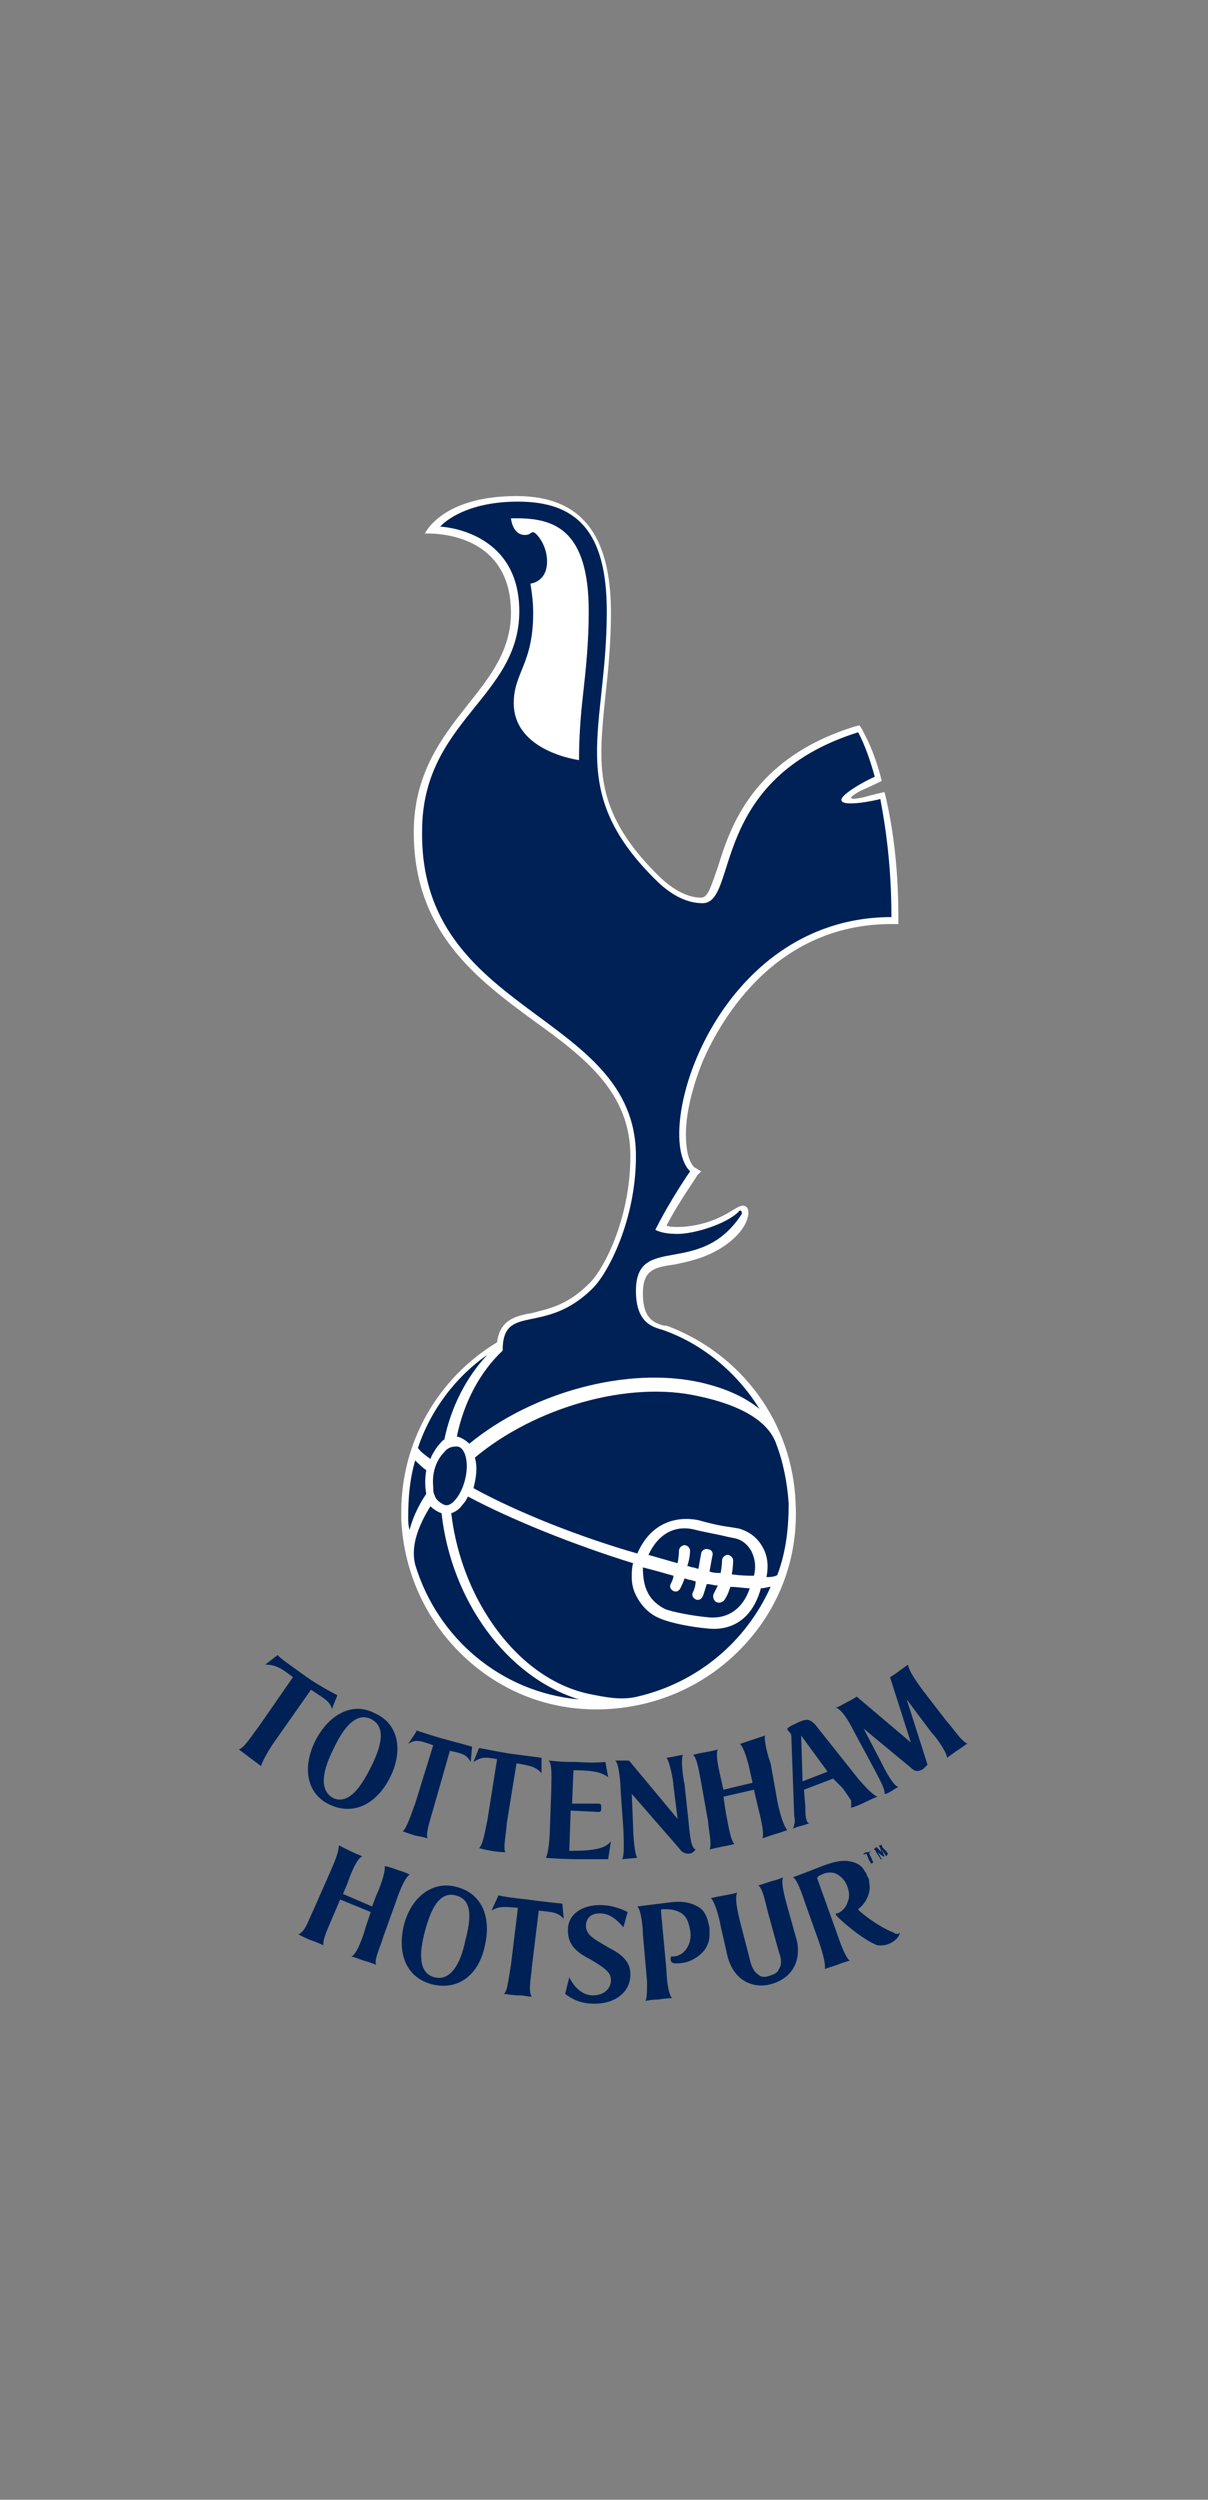 <?xml version="1.0" encoding="utf-8"?>
<!-- Generator: Adobe Illustrator 26.3.1, SVG Export Plug-In . SVG Version: 6.00 Build 0)  -->
<svg version="1.1" id="Layer_1" xmlns="http://www.w3.org/2000/svg" xmlns:xlink="http://www.w3.org/1999/xlink" x="0px" y="0px"
	 viewBox="0 0 87 179.9" style="enable-background:new 0 0 87 179.9;" xml:space="preserve">
<rect x="0" y="0" width="87" height="179.9" fill="#808080" stroke="none"/>
<style type="text/css">
	.st0{fill:#002156;}
	.st1{fill:#FFFFFF;}
</style>
<g>
	<path class="st0" d="M31.8,108.9c-0.3-0.1-0.6-0.3-0.8-0.5c-1,1.6-1.4,3-1.1,4.2c1.6,5.3,6.2,9.2,11.8,9.7
		C36.5,120.7,32.5,115.2,31.8,108.9 M30.7,105.8c-0.3-0.2-0.6-0.5-0.8-0.7c-0.4,1.4-0.5,2.7-0.5,4.1c0,0.3,0,0.6,0.1,0.9
		c0.2-0.8,0.6-1.7,1.2-2.6C30.6,107,30.6,106.4,30.7,105.8L30.7,105.8z M31,105c0.1-0.3,0.3-0.6,0.5-0.9c0.2-0.2,0.3-0.4,0.5-0.5
		c0.5-2.4,1.6-4.5,3.1-6.1c-2.3,1.6-4.1,4-5,6.7C30.3,104.5,30.6,104.7,31,105L31,105z M51,117.2c-1.2-0.1-2.7-0.4-3.4-0.7
		c-0.8-0.3-1.4-0.9-1.8-1.7c-0.2-0.4-0.3-0.8-0.3-1.3c0-0.3,0-0.7,0.1-1c-4.2-1.3-8.7-3.1-11.9-4.8c-0.1,0.2-0.2,0.4-0.4,0.6
		c-0.2,0.3-0.5,0.5-0.8,0.6c0.3,2.6,1.2,5.2,2.6,7.4c1.9,3,4.5,5,7.3,5.6c1,0.2,2.3,0.5,3.5,0.2c4.3-1,7.8-3.9,9.6-7.9
		c-0.2,0-0.4,0.1-0.7,0.1C54,117.2,51.9,117.3,51,117.2z M56.8,108.2c-0.1-1.5-0.4-3-0.9-4.3c-0.6-1.7-2.7-2.8-5.5-3.4
		c-5.1-1.2-11.9,0.8-16.2,4.4c0.2,0.7,0.1,1.4-0.1,2.2c3.1,1.7,7.6,3.5,11.8,4.7c1-2.3,2.9-2.7,4.4-2.4c0.7,0.2,1.5,0.4,2.3,0.5
		l0.6,0.1c0.7,0.2,1.3,0.6,1.7,1.3c0.3,0.5,0.5,1.2,0.3,2.2c0.5,0,0.8-0.1,0.8-0.2C56.6,111.7,56.8,109.9,56.8,108.2L56.8,108.2z
		 M54.3,113.4c0.2-0.8,0-1.4-0.2-1.8c-0.3-0.5-0.7-0.8-1.2-0.9l-0.5-0.1c-0.8-0.2-1.5-0.3-2.3-0.5c-1.5-0.4-2.7,0.3-3.4,1.8
		c0.7,0.2,1.4,0.4,2.1,0.6c0.1-0.5,0.1-0.9,0.1-0.9c0-0.2,0.2-0.4,0.4-0.4c0.2,0,0.4,0.2,0.4,0.4c0,0,0,0,0,0c0,0,0,0.5-0.2,1.1
		c0.1,0,0.3,0.1,0.4,0.1c0.1,0,0.3,0.1,0.4,0.1c0.1-0.6,0.2-1.1,0.2-1.1c0-0.2,0.3-0.4,0.5-0.3c0.2,0,0.4,0.2,0.3,0.5
		c0,0-0.1,0.5-0.2,1.1c0.3,0.1,0.5,0.1,0.8,0.1c0.1-0.5,0.1-0.9,0.1-0.9c0-0.2,0.2-0.4,0.4-0.4c0,0,0,0,0,0c0.2,0,0.4,0.2,0.4,0.4
		c0,0,0,0,0,0c0,0,0,0.5-0.1,1C53.4,113.4,53.9,113.4,54.3,113.4L54.3,113.4z M46.6,114.5c0.3,0.7,0.9,1.1,1.3,1.3
		c0.5,0.2,2,0.5,3.2,0.6c1.3,0.1,2.4-0.6,2.9-2.1c-0.4,0-0.9-0.1-1.4-0.1c-0.1,0.3-0.2,0.6-0.4,0.9c-0.1,0.2-0.4,0.3-0.6,0.2
		s-0.3-0.4-0.2-0.6c0.1-0.2,0.2-0.4,0.3-0.6c-0.3,0-0.5-0.1-0.8-0.1c-0.1,0.3-0.2,0.7-0.3,0.9c-0.1,0.2-0.3,0.3-0.5,0.2
		c-0.2-0.1-0.3-0.3-0.2-0.5c0,0,0,0,0,0c0.1-0.2,0.2-0.5,0.2-0.8c-0.1,0-0.3-0.1-0.4-0.1c-0.1,0-0.3-0.1-0.4-0.1
		c-0.1,0.3-0.2,0.5-0.3,0.7c-0.1,0.2-0.3,0.3-0.5,0.2c-0.2-0.1-0.3-0.3-0.2-0.5c0.1-0.2,0.2-0.4,0.2-0.6c-0.7-0.2-1.4-0.4-2.2-0.6
		C46.3,113.5,46.4,114.1,46.6,114.5L46.6,114.5z M32.9,104.1c-0.2,0-0.6,0-0.9,0.4c-0.6,0.6-0.9,1.5-0.8,2.5c0,0.3,0,0.4,0.1,0.6
		c0.1,0.4,0.5,0.6,0.7,0.7c0.3,0.1,0.6-0.1,0.9-0.5c0.6-0.8,0.9-2.2,0.6-3.1C33.4,104.4,33.2,104.1,32.9,104.1L32.9,104.1z"/>
	<path class="st1" d="M37.2,35.7c-5.4,0-6.6,2.7-6.6,2.7s6.2-0.4,6.2,5.7c0,2.7-1.5,4.6-3.1,6.6c-1.8,2.3-3.9,4.9-3.9,9.2
		c0,7.2,4.6,10.6,8.7,13.6c3.6,2.6,6.9,5.1,6.9,9.7c0,4.6-2,8.3-3,9.2c-1.6,1.6-3,1.8-4.1,2.1c-1.2,0.2-2.3,0.5-2.5,2.1
		c-4.3,2.6-6.9,7.2-6.9,12.2c0,0.2,0,0.4,0,0.6c0.2,3.8,1.8,7.3,4.6,9.9c2.8,2.6,6.4,3.9,10.2,3.7c3.8-0.2,7.3-1.8,9.9-4.6
		c2.6-2.8,3.9-6.4,3.7-10.2c-0.2-5.8-3.9-10.8-9.3-12.8l0,0c0,0,0,0-0.1,0c0,0-0.1,0-0.1,0c-0.7-0.2-1.5-0.5-1.5-2.3
		c0-1.7,0.8-1.9,2.3-2.1c0.9-0.2,2-0.4,3.2-1.1c2-1.2,2.3-2.6,2-3c-0.5-0.5-1,0.5-3,1.1c-0.7,0.2-1.4,0.3-1.9,0.3
		c-0.4,0-0.7,0-0.9-0.1c1-1.9,2.2-3.5,2.2-3.6l0.3-0.3L50,84c-0.4-0.4-0.6-1.2-0.6-2.4c0-1.4,0.4-3.2,1.2-5.2
		c1-2.3,4.8-9.9,13.6-9.9h0.5v-0.5c0-3.1-0.3-6-0.9-8.6L63.7,57c0,0-0.9,0.2-1.6,0.4c-0.1,0-0.8,0.2-0.8,0c0-0.1,0.5-0.4,0.7-0.5
		c0.7-0.3,1.5-0.7,1.5-0.7l-0.1-0.4c-0.6-2.2-1.3-3.2-1.3-3.3l-0.2-0.3l-0.4,0.1c-7.3,2.3-8.9,7.2-9.8,10.1
		c-0.5,1.4-0.7,2.2-1.2,2.2c-1.5,0-2.8-1.3-3.2-1.7c-4.6-4.6-4.2-7.9-3.7-12.8c0.2-1.8,0.4-3.8,0.4-6C44,38.4,41.8,35.7,37.2,35.7"
		/>
	<path class="st0" d="M45.8,83.2c0,4.6-2,8.4-3.1,9.5c-3.5,3.5-6.5,1-6.5,4.5c-1.6,1.5-2.8,3.7-3.3,6.2c0,0,0.1,0,0.1,0
		c0.3,0.1,0.6,0.3,0.8,0.5c4.5-3.7,11.4-5.6,16.7-4.4c1.7,0.4,3.1,1,4.2,1.9c-1.6-2.6-4.1-4.7-7-5.7c-0.7-0.2-1.9-0.5-1.9-2.8
		c0-4.2,4.6-0.9,7.6-5.5c0.1-0.2-0.1-0.4-0.2-0.2c-0.9,0.9-3.2,1.6-4.4,1.6c-1.2,0-1.6-0.3-1.6-0.3c1.1-2.2,2.5-4.2,2.5-4.2
		c-2.8-2.8,1.9-18.3,14.5-18.3c0-3.6-0.4-6.4-0.8-8.5c-0.3,0.1-2.7,0.6-2.8,0.1c-0.1-0.4,1.7-1.4,2.4-1.7c-0.6-2.2-1.2-3.2-1.2-3.2
		c-10.8,3.4-8.6,12.3-11.2,12.3c-1.7,0-3-1.3-3.5-1.8c-6.4-6.4-3.4-10.7-3.4-19.2c0-5.8-2.2-7.9-6.4-7.9c-4.1,0-5.6,1.8-5.6,1.8
		s5.7,0.2,5.7,6.1c0,6.2-7,7.9-7,15.8C30.2,73.1,45.8,72.8,45.8,83.2 M38.4,44.1c0-0.8-0.1-1.5-0.2-2.1c0,0,1.2-0.1,1.2-1.6
		c0-1.2-0.8-2.1-1-2.1c-0.2,0-0.2,0.2-0.6,0.2c-0.9,0-1-1.2-1-1.2c0.1,0,0.3,0,0.4,0c2.7,0,5.2,0.8,5.2,6.7c0,2.2-0.2,4.1-0.4,5.9
		c-0.2,1.7-0.3,3.3-0.3,4.8c0,0-4.7-0.6-4.7-4.1C37,48.4,38.4,47.8,38.4,44.1L38.4,44.1z M31.8,108.9c-0.3-0.1-0.6-0.3-0.8-0.5
		c-1,1.6-1.4,3-1.1,4.2c1.6,5.3,6.2,9.2,11.8,9.7C36.5,120.7,32.5,115.2,31.8,108.9L31.8,108.9z M30.7,105.8
		c-0.3-0.2-0.6-0.5-0.8-0.7c-0.4,1.4-0.5,2.7-0.5,4.1c0,0.3,0,0.6,0.1,0.9c0.2-0.8,0.6-1.7,1.2-2.6C30.6,107,30.6,106.4,30.7,105.8
		L30.7,105.8z M31,105c0.1-0.3,0.3-0.6,0.5-0.9c0.2-0.2,0.3-0.4,0.5-0.5c0.5-2.4,1.6-4.5,3.1-6.1c-2.3,1.6-4.1,4-5,6.7
		C30.3,104.5,30.6,104.7,31,105z M51,117.2c-1.2-0.1-2.7-0.4-3.4-0.7c-0.8-0.3-1.4-0.9-1.8-1.7c-0.2-0.4-0.3-0.8-0.3-1.3
		c0-0.3,0-0.7,0.1-1c-4.2-1.3-8.7-3.1-11.9-4.8c-0.1,0.2-0.2,0.4-0.4,0.6c-0.2,0.3-0.5,0.5-0.8,0.6c0.3,2.6,1.2,5.2,2.6,7.4
		c1.9,3,4.5,5,7.3,5.6c1,0.2,2.3,0.5,3.5,0.2c4.3-1,7.8-3.9,9.6-7.9c-0.2,0-0.4,0.1-0.7,0.1C54,117.2,51.9,117.3,51,117.2L51,117.2z
		 M55.9,103.9c-0.6-1.7-2.7-2.8-5.5-3.4c-5.1-1.2-11.9,0.8-16.2,4.4c0.2,0.7,0.1,1.4-0.1,2.2c3.1,1.7,7.6,3.5,11.8,4.7
		c1-2.3,2.9-2.7,4.4-2.4c0.7,0.2,1.5,0.4,2.3,0.5l0.6,0.1c0.7,0.2,1.3,0.6,1.7,1.3c0.3,0.5,0.5,1.2,0.3,2.2c0.5,0,0.8-0.1,0.8-0.2
		c0.6-1.6,0.8-3.3,0.8-5.1C56.7,106.7,56.4,105.2,55.9,103.9L55.9,103.9z M46.6,114.5c0.3,0.7,0.9,1.1,1.3,1.3
		c0.5,0.2,2,0.5,3.2,0.6c1.3,0.1,2.4-0.6,2.9-2.1c-0.4,0-0.9-0.1-1.4-0.1c-0.1,0.3-0.2,0.6-0.4,0.9c-0.1,0.2-0.4,0.3-0.6,0.2
		s-0.3-0.4-0.2-0.6c0.1-0.2,0.2-0.4,0.3-0.6c-0.3,0-0.5-0.1-0.8-0.1c-0.1,0.3-0.2,0.7-0.3,0.9c-0.1,0.2-0.3,0.3-0.5,0.2
		c-0.2-0.1-0.3-0.3-0.2-0.5c0,0,0,0,0,0c0.1-0.2,0.2-0.5,0.2-0.8c-0.1,0-0.3-0.1-0.4-0.1c-0.1,0-0.3-0.1-0.4-0.1
		c-0.1,0.3-0.2,0.5-0.3,0.7c-0.1,0.2-0.3,0.3-0.5,0.2c-0.2-0.1-0.3-0.3-0.2-0.5c0.1-0.2,0.2-0.4,0.2-0.6c-0.7-0.2-1.4-0.4-2.2-0.6
		C46.3,113.5,46.4,114.1,46.6,114.5L46.6,114.5z M54.3,113.4c0.2-0.8,0-1.4-0.2-1.8c-0.3-0.5-0.7-0.8-1.2-0.9l-0.5-0.1
		c-0.8-0.2-1.5-0.3-2.3-0.5c-1.5-0.4-2.7,0.3-3.4,1.8c0.7,0.2,1.4,0.4,2.1,0.6c0.1-0.5,0.1-0.9,0.1-0.9c0-0.2,0.2-0.4,0.4-0.4
		c0.2,0,0.4,0.2,0.4,0.4c0,0,0,0,0,0c0,0,0,0.5-0.2,1.1c0.1,0,0.3,0.1,0.4,0.1c0.1,0,0.3,0.1,0.4,0.1c0.1-0.6,0.2-1.1,0.2-1.1
		c0-0.2,0.3-0.4,0.5-0.3c0.2,0,0.4,0.2,0.3,0.5c0,0-0.1,0.5-0.2,1.1c0.3,0.1,0.5,0.1,0.8,0.1c0.1-0.5,0.1-0.9,0.1-0.9
		c0-0.2,0.2-0.4,0.4-0.4c0,0,0,0,0,0c0.2,0,0.4,0.2,0.4,0.4c0,0,0,0,0,0c0,0,0,0.5-0.1,1C53.4,113.4,53.9,113.4,54.3,113.4
		L54.3,113.4z M32.9,104.1c-0.2,0-0.6,0-0.9,0.4c-0.6,0.6-0.9,1.5-0.8,2.5c0,0.3,0,0.4,0.1,0.6c0.1,0.4,0.5,0.6,0.7,0.7
		c0.3,0.1,0.6-0.1,0.9-0.5c0.6-0.8,0.9-2.2,0.6-3.1C33.4,104.4,33.2,104.1,32.9,104.1L32.9,104.1z M22.1,120.7
		c1,0.7,2.2,1.3,2.2,1.3l-0.4,1c-0.1-0.6-0.8-0.9-1.5-1.4l-2.6,3.7c-0.3,0.4-0.9,1.4-1,1.8c0,0-0.4-0.3-0.8-0.6
		c-0.4-0.3-0.8-0.6-0.8-0.6c0.4-0.1,1-1.1,1.4-1.6l2.5-3.6c-0.9-0.7-1.3-0.9-2-0.9l0.9-0.7C20.1,119.3,21,119.9,22.1,120.7
		 M62.7,133.2L62.7,133.2c0,0.1-0.1,0.1-0.1,0.2l0.2,0.4c0,0.1,0.1,0.2,0.1,0.2c0,0,0,0-0.1,0.1c-0.1,0-0.1,0-0.1,0
		c0-0.1,0-0.1-0.1-0.2l-0.2-0.5c-0.1,0-0.2,0.1-0.2,0.1l0-0.1c0,0,0.1-0.1,0.2-0.1C62.6,133.3,62.6,133.3,62.7,133.2 M23.8,129.9
		c-1.8-0.8-2-2.8-1.1-4.6c0.9-1.8,2.6-2.9,4.3-2c1.8,0.8,2,2.8,1.1,4.6C27.2,129.7,25.6,130.7,23.8,129.9 M26.7,123.7
		c-1.1-0.5-2,0.7-2.7,2.2c-0.7,1.4-1.1,2.9,0,3.5c1.1,0.5,2-0.8,2.7-2.2C27.4,125.8,27.9,124.3,26.7,123.7L26.7,123.7z M31.8,125.1
		c0.7,0.2,1.5,0.4,2.2,0.6l-0.1,1.1c-0.3-0.5-0.5-0.6-1.5-0.8l-1.2,4.2c-0.1,0.4-0.6,1.8-0.4,2.1c0,0-0.3-0.1-0.9-0.2
		c-0.6-0.2-0.9-0.3-0.9-0.3c0.3-0.2,0.7-1.5,0.9-2l1.3-4.2c-1.1-0.4-1.3-0.4-1.8-0.1l0.6-0.9C29.7,124.4,30.4,124.7,31.8,125.1
		 M36.7,126.2c0.8,0.1,1.5,0.2,2.3,0.3l0,1.1c-0.4-0.4-0.6-0.5-1.8-0.7l-0.7,4.3c0,0.4-0.3,1.9-0.1,2.1c0,0-0.4,0-1-0.1
		c-0.6-0.1-0.9-0.2-0.9-0.2c0.3-0.2,0.5-1.6,0.6-2l0.7-4.4c-1-0.2-1.2-0.1-1.7,0.2l0.4-1C34.6,125.8,35.5,126,36.7,126.2
		 M41.1,130.3l-0.1,2.9c1.5,0,2.6-0.1,3-0.7l-0.2,1.3c0,0-0.8,0-2.1,0c-1.3,0-2.4-0.1-2.4-0.1c0.2-0.2,0.3-1.6,0.3-2l0.1-2.8
		c0-0.8,0.1-2-0.2-2.2c1.1,0.1,1,0.1,2,0.1c1.3,0.1,2.1,0,2.1,0l0.2,1.1c-0.5-0.4-1.3-0.5-2.5-0.5l-0.1,2.4l1.9,0
		c0.2,0,0.2,0.1,0.2,0.3c0,0.2,0,0.3-0.2,0.3L41.1,130.3 M49.6,131.2c0.1,1.1,0.2,1.8,0.5,1.9c-0.1,0.1-0.2,0.3-0.5,0.3
		c-0.3,0-0.5-0.1-0.7-0.4l-3.4-3.9l0.1,2.5c0,0.4,0.1,1.9,0.3,2.1l-1.1,0.1c0.2-0.2,0.1-1.7,0.1-2.1l-0.2-2.8c0-0.4-0.1-2-0.4-2.2
		l1,0l3.5,4.2l-0.3-2.4c0-0.4-0.3-1.8-0.5-2c0,0,0.1,0,0.6-0.1c0.4-0.1,0.6-0.1,0.6-0.1c-0.2,0.2,0,1.7,0.1,2.1L49.6,131.2
		 M56,129.7c0.1,0.5,0.4,1.7,0.7,2c0,0-0.5,0.2-0.9,0.3c-0.3,0.1-0.9,0.3-0.9,0.3c0.2-0.3-0.2-1.8-0.3-2.2l-0.3-1.3l-2.2,0.5
		l0.2,1.3c0.1,0.4,0.3,1.9,0.6,2.1c0,0-0.3,0.1-0.9,0.2c-0.5,0.1-0.9,0.2-0.9,0.2c0.2-0.3-0.1-1.6-0.1-2l-0.5-2.8
		c-0.1-0.5-0.3-1.9-0.6-2c0,0,0.3-0.1,0.9-0.2c0.6-0.1,0.9-0.2,0.9-0.2c-0.2,0.3,0.1,1.6,0.2,2l0.2,0.9l2.1-0.5l-0.2-0.9
		c-0.1-0.5-0.4-1.6-0.7-1.9c0,0,0.3-0.1,0.9-0.3c0.6-0.2,0.9-0.3,0.9-0.3c-0.1,0.3,0.2,1.5,0.4,2L56,129.7 M60,128l-2.1,0.8L58,130
		c0,0.4,0,0.8,0.1,1c0,0.1,0.1,0.2,0.2,0.2c0,0-0.2,0.1-0.6,0.2c-0.4,0.1-0.6,0.2-0.6,0.2c0.1-0.2,0.2-0.5,0.1-0.9l-0.2-5.5
		c0-0.2,0-0.4-0.1-0.5c-0.1-0.1-0.2-0.2-0.2-0.3c0.2-0.2,0.5-0.3,0.9-0.5c0.5-0.2,0.7-0.2,1.1,0.2l3.1,3.9c0.6,0.7,1.1,1.2,1.4,1.3
		c0,0-0.3,0.1-0.9,0.4c-0.6,0.3-1,0.4-1,0.4c0-0.1,0-0.3,0-0.5c-0.1-0.2-0.4-0.6-0.6-0.9L60,128 M59.6,127.5l-1.9-2.6l0.1,3.3
		L59.6,127.5z M68.9,126c-0.4,0.3-0.7,0.5-0.7,0.5c0-0.4-0.8-1.5-1.1-1.8l-1.8-2.4l1.5,4.7c-0.1,0.1-0.2,0.2-0.3,0.3
		c-0.3,0.2-0.6,0.2-0.8,0l-3.5-2.9l1.2,2.3c0.3,0.6,0.9,1.8,1.3,1.9c0,0-0.2,0.1-0.5,0.3c-0.2,0.1-0.3,0.2-0.5,0.2
		c0.1-0.3-0.5-1.3-0.8-1.9l-1.4-2.6c-0.4-0.8-0.9-1.6-1.3-1.7c0.3-0.1,0.4-0.2,0.8-0.4c0.4-0.2,0.7-0.4,0.7-0.4l3.9,3.3l-1.5-4.7
		c0,0,0.2-0.1,0.6-0.4c0.4-0.3,0.7-0.5,0.7-0.5c0,0.4,0.8,1.5,1.1,1.9l1.7,2.2c0.4,0.4,1,1.4,1.5,1.6
		C69.7,125.4,69.4,125.7,68.9,126 M63.6,133l0.2,0.2c0.1,0.1,0.1,0.2,0.2,0.2c0,0-0.1,0-0.1,0.1c0,0-0.1,0.1-0.1,0.1
		c0-0.1-0.1-0.2-0.1-0.2l-0.2-0.3l0.2,0.5c0,0,0,0,0,0c0,0-0.1,0-0.1,0l-0.4-0.3l0.2,0.3c0,0.1,0.1,0.2,0.2,0.2l-0.1,0
		c0,0,0,0-0.1,0c0-0.1-0.1-0.2-0.1-0.2l-0.2-0.3c0-0.1-0.1-0.2-0.2-0.2c0,0,0.1,0,0.1-0.1c0,0,0.1,0,0.1-0.1l0.4,0.4l-0.2-0.5
		c0,0,0,0,0.1,0c0.1,0,0.1-0.1,0.1-0.1C63.5,132.9,63.6,133,63.6,133 M28.7,134.6c0.4,0.1,0.8,0.3,0.8,0.3c-0.4,0.3-0.8,1.4-1,2
		l-0.9,2.5c-0.2,0.7-0.7,1.7-0.5,2c0,0-0.5-0.2-0.9-0.3c-0.3-0.1-0.5-0.2-0.9-0.3c0.4-0.1,0.9-1.6,1-2l0.4-1.2l-2.2-0.9l-0.6,1.4
		c-0.2,0.5-0.7,1.5-0.6,1.9c0,0-0.4-0.2-1-0.4c-0.7-0.3-0.8-0.4-0.8-0.4c0.5-0.2,0.7-1,1.1-1.8l1.1-2.5c0.4-0.9,0.7-1.6,0.7-2.1
		c0,0,0.2,0.1,0.8,0.4c0.4,0.2,0.7,0.3,0.9,0.4c-0.4,0.1-0.9,1.4-1.1,2l-0.3,0.7l2.1,0.9l0.3-0.8c0.2-0.4,0.7-1.7,0.6-2.1
		C27.8,134.3,28.2,134.4,28.7,134.6 M31.1,142.8c-1.9-0.5-2.5-2.3-2-4.3c0.5-1.9,2-3.2,3.8-2.7c1.9,0.5,2.5,2.3,2,4.3
		C34.5,142,33.1,143.3,31.1,142.8 M32.8,136.4c-1.2-0.3-1.8,1.1-2.2,2.6c-0.4,1.5-0.5,3,0.7,3.3c1.2,0.3,1.9-1.1,2.2-2.6
		C33.9,138.2,34.1,136.7,32.8,136.4L32.8,136.4z M36.3,143.5c0,0,0.1-0.1,0.2-0.4c0.1-0.4,0.2-1.1,0.3-1.7l0.5-4.1
		c-1.1-0.1-1.4-0.1-1.9,0.2l0.5-1.1c0.4,0.1,1.1,0.2,2.1,0.3c0.6,0.1,2.5,0.3,2.5,0.3l0.1,1.1c-0.4-0.5-0.9-0.5-1.8-0.6l-0.5,4.1
		c0,0.4-0.3,1.7,0,2.1c-0.2,0-0.6-0.1-0.9-0.1C36.9,143.6,36.5,143.5,36.3,143.5 M45.4,142.1c0,1.2-1,2.1-2.6,2.1
		c-1.2,0-1.8-0.5-2.1-0.7l0.3-1.2c0.4,0.8,1,1.3,1.7,1.3c0.7,0,1.3-0.4,1.3-1.1c0-0.5-0.3-0.8-1.5-1.5c-1.2-0.6-1.6-1.2-1.6-2.1
		c0-1.2,1.1-1.8,2.3-1.8c0.9,0,1.6,0.3,2,0.5l-0.3,1.1c-0.6-0.7-1.1-1-1.7-1c-0.6,0-1,0.3-1,0.9c0,0.7,0.7,1,1.7,1.6
		C45.1,140.8,45.4,141.4,45.4,142.1 M51,138.3c0,0.1,0.1,0.3,0.1,0.5c0,0.1,0,0.3,0,0.5c0,0.4-0.2,0.9-0.5,1.2
		c-0.5,0.5-1.1,0.8-1.9,0.8c-0.3,0-0.4-0.1-0.4-0.3l0-0.1c0,0,0-0.1,0.1-0.1l0.1,0c0.2,0,0.6-0.1,0.9-0.5c0.3-0.4,0.4-0.9,0.3-1.4
		c-0.1-0.5-0.2-0.9-0.6-1.2c-0.3-0.2-0.7-0.3-1.1-0.3c0,0-0.2,0-0.3,0c0,0-0.1,0-0.1,0.1l0.4,4.3c0,0.4,0.1,1.7,0.4,2
		c0,0-0.4,0-1,0.1c-0.5,0-0.9,0.1-0.9,0.1c0.1-0.3,0.1-0.8,0.1-1.4l-0.3-3.4c0-0.4-0.1-1.7-0.4-2c0,0,0.8-0.1,2.4-0.3
		c0.8-0.1,1.5,0,2.1,0.4C50.7,137.5,50.9,137.9,51,138.3 M57.4,139.7c0.3,1.5-0.4,2.7-1.9,3.1c-1.1,0.3-2.6-0.1-3.1-2l-0.5-2.2
		c-0.1-0.6-0.4-1.7-0.7-2c0,0,0.4-0.1,1-0.2c0.6-0.1,0.9-0.2,0.9-0.2c-0.2,0.3,0,1.3,0.2,2.1L54,141c0.1,0.5,0.3,0.9,0.6,1.1
		c0.2,0.2,0.5,0.2,0.8,0.1c0.3-0.1,0.6-0.2,0.7-0.5c0.2-0.3,0.2-0.7,0-1.2l-0.8-2.9c-0.2-0.8-0.4-1.8-0.7-1.9c0,0,0.3-0.1,0.9-0.3
		c0.4-0.1,0.7-0.2,0.9-0.3c-0.2,0.4,0.2,1.7,0.3,2.1L57.4,139.7 M64.4,139.1c0.1,0.1,0.3,0.1,0.4,0c0,0.1-0.1,0.3-0.2,0.4
		c-0.6,0.6-1.2,0.5-1.4,0.5c-1.1-0.4-2.9-2-3-2.2c0,0,0,0,0-0.1l0.1,0c0.3-0.1,0.6-0.4,0.7-0.7c0.2-0.4,0.2-0.8,0-1.3
		c-0.2-0.5-0.6-0.8-0.9-0.9c-0.4-0.1-0.7,0-0.9,0.1c0,0-0.3,0.1-0.3,0.2c0,0-0.1,0,0,0.2l1.4,3.9c0.2,0.6,0.6,1.7,0.9,1.9
		c0,0-0.4,0.1-0.9,0.3c-0.6,0.2-0.9,0.3-0.9,0.3c0.1-0.4-0.3-1.6-0.4-1.9L58,137c-0.2-0.6-0.6-1.8-0.9-1.9c0,0,0.6-0.2,2.1-0.8
		c0.8-0.3,1.5-0.5,2.2-0.3c0.4,0.1,0.7,0.3,0.9,0.7c0.1,0.1,0.1,0.2,0.2,0.4c0.1,0.1,0.1,0.3,0.1,0.4c0.1,0.4,0,0.8-0.2,1.2
		c0,0-0.2,0.4-0.6,0.7C61.7,137.4,63.1,138.6,64.4,139.1"/>
</g>
</svg>

